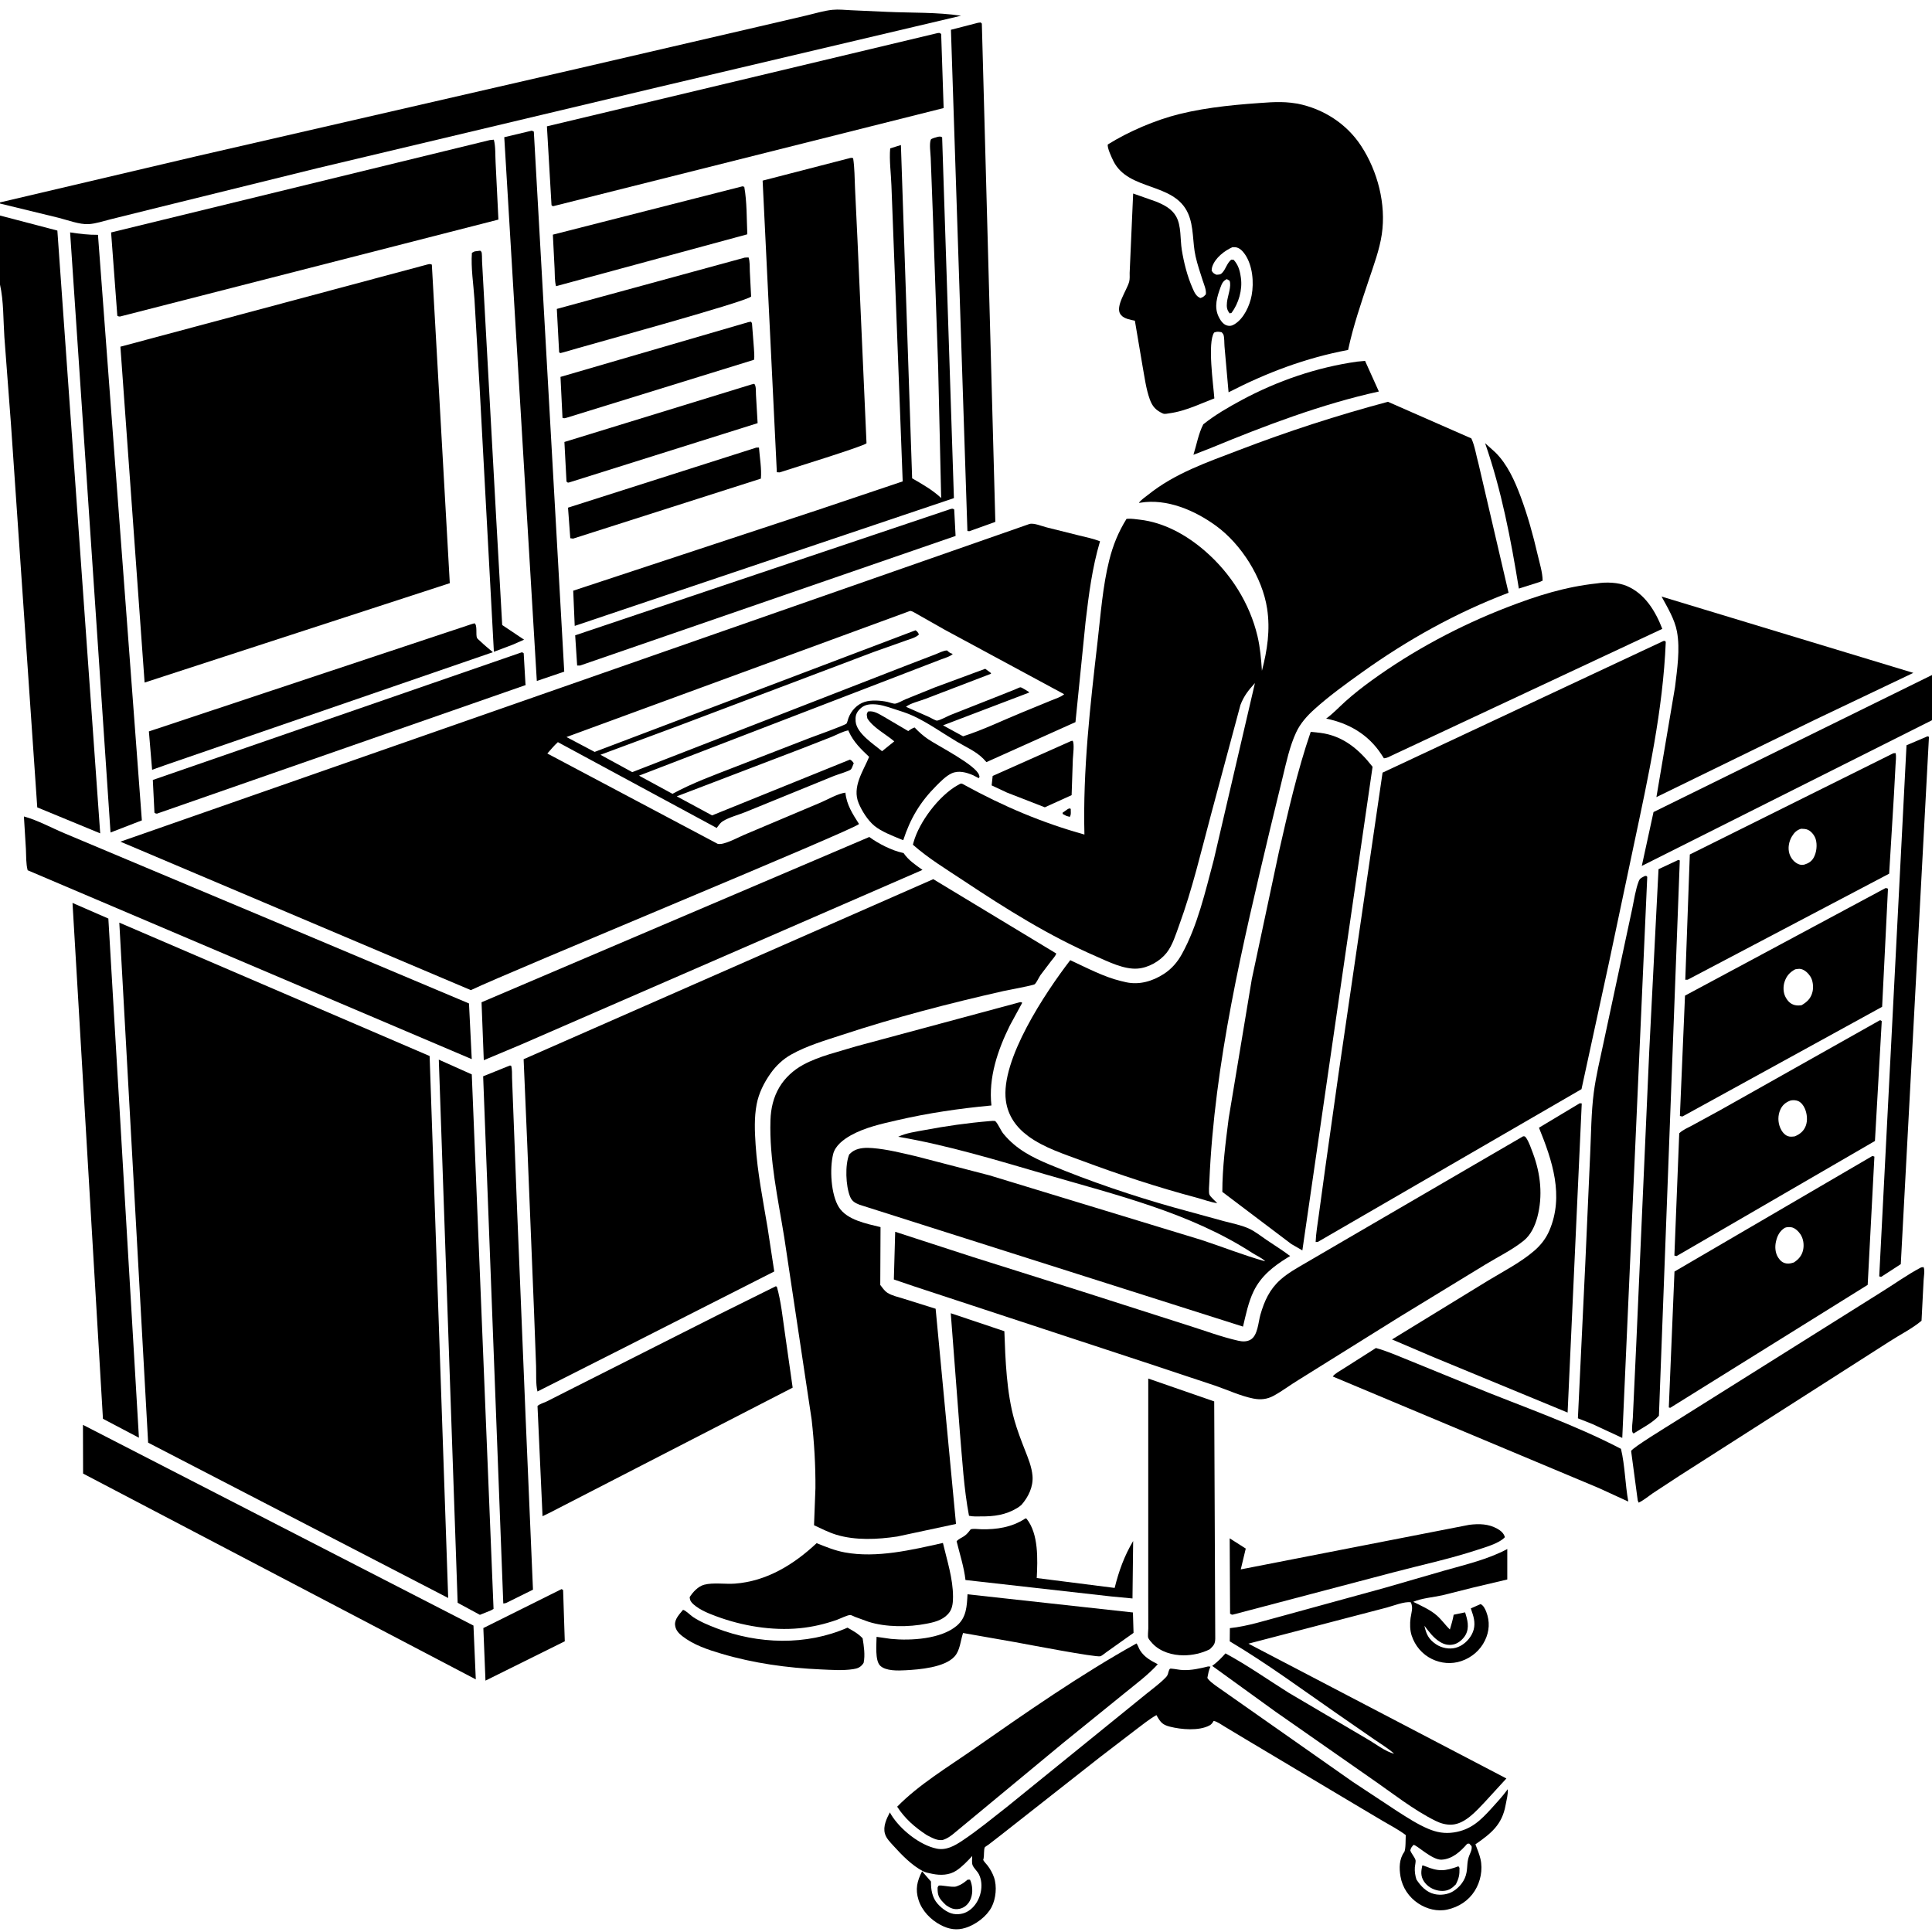 <svg version="1.1" xmlns="http://www.w3.org/2000/svg" style="display: block;" viewBox="0 0 2048 2048" width="1024" height="1024">
<path transform="translate(0,0)" fill="rgb(255,255,255)" d="M 0 0 L 0 2048 L 2048 2048 L 2048 0 L 0 0 z"/>
<path transform="translate(0,0)" fill="rgb(0,0,0)" d="M -0 215.763 L -0 214.566 L 208.202 165.631 L 613.5 72.466 L 803.061 28.486 L 855.117 16.339 C 863.984 14.271 873.418 11.322 882.434 10.411 C 888.869 9.761 895.91 10.57 902.368 10.85 L 940.281 12.567 C 966.06 13.737 993.309 12.817 1018.75 16.671 L 698.84 92.111 L 336.292 178.315 L 162.675 221.171 L 117.546 232.387 C 110.043 234.252 101.667 237.105 94 237.586 C 84.396 238.188 71.33 233.175 61.85 230.813 L -0 215.763 z"/>
<path transform="translate(0,0)" fill="rgb(0,0,0)" d="M 1027.5 563.108 L 1025.5 562.882 L 1008.04 31.553 L 1036.72 24.152 L 1039.5 23.791 L 1040.79 25 L 1055.1 553.21 L 1027.5 563.108 z"/>
<path transform="translate(0,0)" fill="rgb(0,0,0)" d="M 587.5 218.299 L 586.009 218.612 L 584.628 217.5 L 579.76 133.913 L 993.604 35.134 C 995.955 34.867 995.508 34.529 997.676 36 L 1000.29 114.544 L 587.5 218.299 z"/>
<path transform="translate(0,0)" fill="rgb(0,0,0)" d="M 1211.1 387.767 L 1203.02 339.941 C 1198.34 339.034 1191.8 337.879 1188.5 334.133 C 1188.26 333.855 1188.03 333.558 1187.81 333.259 C 1181.76 325.013 1194.7 307.431 1196.98 298.601 C 1197.74 295.665 1197.49 292.304 1197.48 289.289 L 1201.19 205.134 L 1225.45 213.684 C 1233.73 217.026 1242.1 221.28 1246.7 229.356 C 1252.38 239.324 1250.94 253.733 1252.76 264.91 C 1254.98 278.559 1258.55 292.69 1264.11 305.36 C 1266.03 309.742 1267.82 314.139 1272.5 315.946 C 1275.53 314.941 1276.04 314.368 1278.24 312 C 1278.95 307.439 1276.26 301.51 1274.87 297.174 C 1272.17 288.8 1269.34 280.444 1267.38 271.857 C 1263.95 256.781 1265.75 240.442 1259.35 226.126 C 1244.49 192.915 1196.32 202.846 1180.26 170.739 C 1178.59 167.398 1173.31 156.237 1174.37 153.12 C 1196.46 139.333 1224.72 127.239 1250.05 120.944 C 1281.27 113.187 1314.92 110.437 1346.98 108.426 C 1354.33 108.079 1361.2 108.071 1368.5 108.899 L 1375.37 109.868 C 1402.92 115.356 1427.47 131.131 1442.88 154.705 C 1460.42 181.554 1469.47 216.457 1464.77 248.344 C 1462.33 264.855 1456.2 281.091 1450.95 296.877 C 1442.85 321.212 1434.37 345.846 1429.05 370.957 C 1383.89 379.466 1343.11 394.914 1302.33 415.84 L 1298.05 367.5 C 1297.76 364.493 1298 357.022 1296.8 354.5 C 1296.38 353.616 1295.6 352.955 1295 352.183 C 1291.5 351.612 1290.43 351.205 1287.04 352.5 C 1279.79 363.169 1286.23 408.021 1287.26 422.306 L 1266.69 430.533 C 1257.93 433.956 1248.88 436.853 1239.53 438.128 C 1237.44 438.413 1234.66 439.196 1232.75 438.335 C 1225.29 434.963 1221.56 430.925 1218.79 423.229 C 1214.8 412.142 1213.23 399.375 1211.1 387.767 z M 1306.47 262.016 C 1297.97 265.785 1288.28 273.277 1285.11 282.5 C 1284.61 283.956 1284.52 285.482 1284.39 287 C 1286.18 289.658 1286.57 289.894 1289.5 291.231 C 1292.18 290.995 1293.59 291.3 1295.55 289.24 C 1299.56 285.03 1300.37 279.346 1305.11 275.255 L 1307.66 275.344 C 1312.34 280.43 1314.2 286.278 1315.17 293 L 1315.43 294.723 C 1317.14 307.362 1313.06 321.447 1305.5 331.647 L 1303.5 332.221 C 1300.43 328.342 1300.17 325.327 1300.64 320.447 C 1301.24 314.111 1305.75 303.108 1303.35 297.5 L 1300.5 295.877 C 1296.62 297.667 1295.27 300.477 1293.84 304.424 C 1290.14 314.603 1286.84 324.931 1291.62 335.331 C 1293.27 338.922 1296.19 343.508 1300.11 344.838 C 1303.39 345.949 1305.83 345.442 1308.76 343.627 C 1318.62 337.527 1324.75 324.024 1326.79 313.104 C 1329.37 299.351 1327.81 281.42 1319.76 269.684 C 1317.31 266.115 1314.02 262.537 1309.5 262.063 L 1306.47 262.016 z"/>
<path transform="translate(0,0)" fill="rgb(0,0,0)" d="M 569.047 721.845 L 534.54 145.451 L 563.705 138.5 L 565.883 139.5 L 598.12 711.969 L 569.047 721.845 z"/>
<path transform="translate(0,0)" fill="rgb(0,0,0)" d="M 866.385 540.745 L 956.89 510.29 L 948.482 288.893 L 944.943 196.5 C 944.506 183.858 942.517 169.78 943.637 157.272 L 955.003 153.747 L 966.9 507.027 C 977.841 513.325 988.387 519.264 997.683 527.934 L 994.49 389.233 L 988.941 229.5 L 986.605 167.505 C 986.463 162.495 984.905 152.608 986.665 148.073 C 987.193 146.714 992.673 145.494 994.268 144.992 C 996.496 144.736 996.562 144.466 998.703 145.5 L 1011.19 528.021 L 609.226 663.477 L 607.633 626.161 L 866.385 540.745 z"/>
<path transform="translate(0,0)" fill="rgb(0,0,0)" d="M 127.345 335.5 C 125.523 335.501 126.535 335.65 124.368 334.755 L 117.771 246.399 L 519.186 148.5 L 523.5 148.065 C 525.462 155.608 524.902 164.527 525.361 172.363 L 528.347 232.77 L 127.345 335.5 z"/>
<path transform="translate(0,0)" fill="rgb(0,0,0)" d="M 826.5 500.749 L 823.477 500.587 L 808.411 191.474 L 901.186 167.5 C 903.205 167.187 902.141 167.164 904.369 167.72 C 905.978 178.068 905.866 189.032 906.366 199.5 L 909.023 255.5 L 918.542 469.902 C 915.46 473.113 837.654 497.027 826.5 500.749 z"/>
<path transform="translate(0,0)" fill="rgb(0,0,0)" d="M 589.416 303.377 C 587.874 297.818 588.18 290.691 587.898 284.913 L 586.06 248.748 L 787.044 197.5 L 788.962 198.047 C 791.873 214.178 791.441 231.99 792.19 248.368 L 589.416 303.377 z"/>
<path transform="translate(0,0)" fill="rgb(0,0,0)" d="M 0 301.69 L 0 228.484 L 60.802 244.414 L 106.215 883.386 L 39.492 855.858 L 11.632 449.749 L 4.632 357.234 C 3.421 339.34 3.951 319.144 0 301.69 z"/>
<path transform="translate(0,0)" fill="rgb(0,0,0)" d="M 142.753 872.582 L 117.161 882.49 L 74.318 246.341 C 84.293 247.884 93.722 249.027 103.858 248.934 L 150.375 869.639 L 142.753 872.582 z"/>
<path transform="translate(0,0)" fill="rgb(0,0,0)" d="M 543.249 683.481 L 523.537 690.903 L 508.412 410.718 L 502.973 317.5 C 501.924 301.499 499.079 283.971 500.239 268.005 L 503.157 266.5 L 509 265.745 C 509.445 266.164 510.051 266.459 510.336 267 C 511.114 268.478 510.89 275.168 510.999 277 L 513.098 315.203 L 526.017 549.926 L 532.357 662.569 L 555.563 678.087 L 543.249 683.481 z"/>
<path transform="translate(0,0)" fill="rgb(0,0,0)" d="M 597.5 373.399 L 594 374.297 L 592.715 373.5 L 590.263 327.473 L 789.469 273.082 L 793.5 272.902 C 795.053 277.473 794.658 282.953 794.856 287.767 L 796.226 314.356 C 790.615 320.073 619.311 366.786 597.5 373.399 z"/>
<path transform="translate(0,0)" fill="rgb(0,0,0)" d="M 153.288 723.534 L 127.634 367.51 L 452.558 280.5 C 455 279.98 455.375 279.508 457.769 280.5 L 476.801 618.185 L 153.288 723.534 z"/>
<path transform="translate(0,0)" fill="rgb(0,0,0)" d="M 600.5 442.862 C 598.451 443.358 598.369 443.642 596.267 442.919 L 594.153 399.525 L 793.229 341.5 L 796.011 341.009 L 797.12 342.5 L 799.173 369.064 C 799.352 373.011 799.95 377.485 799.308 381.369 L 600.5 442.862 z"/>
<path transform="translate(0,0)" fill="rgb(0,0,0)" d="M 1283.5 474.923 L 1265.09 482.103 C 1268.38 471.655 1270.5 459.463 1275.53 449.796 C 1287.94 439.88 1302.08 431.692 1316.04 424.186 C 1354.18 403.679 1395.67 389.431 1438.62 383.338 L 1447.03 382.562 L 1461.65 415.016 C 1401.17 428.278 1340.62 451.314 1283.5 474.923 z"/>
<path transform="translate(0,0)" fill="rgb(0,0,0)" d="M 603.5 511.361 L 602.004 511.632 L 600.51 510.5 L 598.302 468.506 L 796.707 407.5 L 799.513 406.848 C 801.744 409.01 801.164 415.358 801.362 418.526 L 803.105 448.559 L 603.5 511.361 z"/>
<path transform="translate(0,0)" fill="rgb(0,0,0)" d="M 1314.9 747.333 L 1283.59 863.954 C 1273.1 903.134 1263.91 942.539 1249.97 980.714 C 1246.43 990.385 1242.97 1002.13 1236.53 1010.17 C 1229.38 1019.1 1217.22 1025.92 1205.79 1026.75 C 1191.36 1027.8 1174.9 1019.42 1161.97 1013.8 C 1111.82 991.984 1066.97 963.776 1021.54 933.628 C 1003.36 921.559 984.079 909.915 967.722 895.434 L 968.35 893.046 C 974.335 871.22 995.426 843.44 1015.04 832.409 C 1019.36 829.974 1018.74 830.095 1022.94 832.404 C 1063.35 854.632 1105.06 872.299 1149.54 884.654 C 1147.78 816.421 1155.64 747.969 1163.45 680.258 C 1166.73 651.858 1168.89 621.499 1175.84 593.823 C 1179.82 577.978 1185.5 563.944 1194.14 550.053 L 1195.38 549.935 C 1199.43 549.615 1203.97 550.397 1208 550.849 C 1234.08 553.776 1258.03 567.281 1277.58 584.275 C 1304.6 607.765 1324.74 639.43 1333 674.379 C 1335.85 686.423 1336.87 698.729 1337.69 711.045 C 1343.41 689.067 1346.64 667.777 1343.19 645.1 C 1338.17 612.166 1315.73 576.833 1289.07 557.412 C 1266.66 541.087 1236.95 528.183 1208.71 532.906 L 1207.24 533.161 C 1209.29 529.967 1214.02 526.884 1217 524.5 C 1245.66 501.565 1279.15 490.238 1312.94 477.273 C 1365.07 457.267 1417.32 440.305 1471.26 425.91 L 1559.67 464.716 C 1563.33 472.417 1564.88 483.086 1567.24 491.418 L 1599.13 628.341 C 1543.15 649.66 1492.07 678.169 1443.41 712.976 C 1426.46 725.098 1409.09 737.653 1393.59 751.597 C 1385.64 758.739 1378.4 766.75 1373.89 776.523 C 1367.09 791.232 1363.55 807.983 1359.75 823.681 L 1346.43 878.556 C 1317.24 1001.25 1287.27 1126.38 1281.94 1252.9 C 1281.83 1255.57 1281.04 1264.14 1282.06 1266.34 C 1283.28 1268.99 1288.24 1273.09 1290.38 1275.42 C 1283.14 1274.39 1275.29 1271.39 1268.12 1269.49 C 1227.27 1258.66 1186.72 1245.26 1147.13 1230.51 C 1127.91 1223.35 1106.63 1216.64 1090.03 1204.43 C 1077.24 1195.03 1068.47 1182.8 1066.28 1166.76 C 1060.36 1123.6 1108.36 1051.84 1134.51 1017.82 C 1151.61 1025.71 1170 1035.57 1188.39 1039.97 L 1189.99 1040.34 L 1193.82 1041.24 C 1207.87 1044.28 1221.92 1040.06 1233.74 1032.4 C 1241.97 1027.05 1248.09 1019.98 1252.81 1011.43 C 1269.59 981.043 1277.71 944.885 1286.65 911.494 L 1330.29 724.086 C 1323.38 731.689 1318.6 737.658 1314.9 747.333 z"/>
<path transform="translate(0,0)" fill="rgb(0,0,0)" d="M 1631.72 617.055 L 1610.05 623.904 C 1601.61 571.818 1591.65 519.69 1574.26 469.765 L 1585.01 479.453 C 1597.85 492.054 1605.71 509.724 1611.91 526.327 C 1619.39 546.39 1625.12 567.092 1629.95 587.938 C 1631.98 596.721 1635.15 606.545 1635.26 615.5 L 1631.72 617.055 z"/>
<path transform="translate(0,0)" fill="rgb(0,0,0)" d="M 607.5 570.961 L 604.52 570.537 L 602.123 538.14 L 801.624 474.5 L 804.542 474.395 C 805.288 484.667 807.539 497.324 806.549 507.368 L 607.5 570.961 z"/>
<path transform="translate(0,0)" fill="rgb(0,0,0)" d="M 614.903 705.5 L 611.805 705.5 L 609.713 673.447 L 1007.91 539.5 C 1009.93 539.202 1009.57 538.93 1011.5 540.1 L 1012.96 568.113 L 614.903 705.5 z"/>
<path transform="translate(0,0)" fill="rgb(0,0,0)" d="M 760.658 894.446 C 766.778 896.348 782.167 887.77 788.544 885.084 L 869.984 850.69 C 877.602 847.46 888.141 841.216 896.165 840.237 C 897.406 853.069 903.833 862.864 910.605 873.475 C 907.367 878.714 540.341 1029.83 499.131 1049.58 L 127.667 892.203 L 1091.09 555.5 C 1095.64 553.971 1104.75 557.892 1109.51 559.049 L 1143.92 567.64 C 1151.3 569.488 1159 570.975 1166.06 573.803 C 1157.7 602.108 1154.25 629.7 1150.77 658.933 L 1140.04 765.482 L 1045.67 807.874 L 1042.22 804.158 C 1034.59 796.414 1023.29 791.56 1014 786.008 C 998.867 776.967 984.272 766.491 968.277 758.999 C 961.546 755.845 954.192 753.654 947.13 751.348 C 939.626 748.897 932.554 746.423 924.527 746.551 C 918.625 746.645 914.582 748.139 910.596 752.564 C 907.262 756.265 906.604 759.8 906.995 764.676 C 908.017 777.41 926.024 788.743 935.025 796.315 L 947.975 785.867 C 939.067 778.249 925.682 771.496 919.448 761.557 C 918.892 758.102 918.144 757.235 920.138 754.241 C 926.404 753.055 932.153 757.142 937.43 760.052 L 962.78 774.976 C 965.06 773.242 966.767 772.149 969.5 771.146 C 973.988 775.855 978.436 779.887 983.84 783.571 C 994.062 790.538 1034.99 811.19 1037.92 821.771 C 1038.51 823.915 1038.57 823.09 1037.5 824.889 L 1031.54 821.78 C 1024.39 818.754 1016.2 816.368 1008.71 819.816 C 1002.77 822.547 996.978 828.506 992.437 833.061 C 975.278 850.268 964.95 867.728 957.477 890.634 L 954.631 889.525 C 945.826 885.884 934.334 881.483 926.974 875.463 C 919.996 869.756 913.612 859.659 910.202 851.413 C 903.066 834.161 914.856 817.82 921.324 802.306 C 912.661 794.123 904.801 786.561 899.797 775.534 L 899.207 774.206 C 893.174 775.411 887.087 778.872 881.378 781.19 L 851.39 792.944 L 717.425 844.15 L 754.847 864.355 L 901 805.199 C 902.966 806.076 903.749 807.307 905.011 809 C 904.266 810.652 903.167 814.359 902.043 815.58 C 900.42 817.342 887.272 821.22 884.24 822.447 L 790.239 860.8 C 782.738 863.841 772.906 866.332 766.124 870.564 C 763.929 871.933 762.155 874.371 760.642 876.438 L 759.749 877.678 L 591.38 786.712 C 587.32 790.326 583.822 794.691 580.21 798.749 L 760.658 894.446 z M 962.302 648.5 L 600.498 781.282 L 630.344 797.053 L 970.5 668.125 C 972.459 669.313 973.062 670.516 974.137 672.5 C 971.396 675.767 964.129 677.636 960.134 679.057 L 926.464 691.018 L 718.881 769.505 L 636.507 800.086 L 670.226 818.492 L 961.869 705.033 L 991.547 693.648 C 995.167 692.252 1000.05 689.588 1003.93 689.5 L 1005.28 690.734 C 1006.77 692.054 1007.96 692.578 1009.89 693.11 C 1008.85 695.34 1000.03 698.11 997.467 699.044 L 677.412 822.219 L 712.869 841.484 C 733.877 830.047 756.018 822.018 778.24 813.356 L 858.337 782.303 C 863.39 780.353 895.738 768.872 897.37 766.969 C 898.055 766.171 898.941 762.321 899.394 761.121 C 902.34 753.317 908.433 746.702 916.474 744.069 C 923.554 741.75 933.484 742.512 940.649 744.03 C 942.596 744.443 947.03 746.112 948.825 745.906 C 951.794 745.566 956.823 742.546 959.874 741.276 L 990.957 728.687 L 1044.39 708.934 L 1050.46 713.442 L 1050.42 714.228 L 981.023 740.823 C 975.141 743.101 964.876 745.475 960.369 749.229 L 984.801 760.037 C 986.214 760.717 991.841 763.915 993.097 763.881 C 996.103 763.8 1004.2 759.281 1007.4 757.982 L 1063.29 735.907 L 1077.04 730.371 C 1078.18 729.928 1080.71 728.557 1081.72 728.577 C 1083.21 728.606 1089.02 732.583 1090.69 733.503 L 1090.91 734.154 L 999.658 768.894 L 1020.91 780.506 C 1042.23 773.721 1062.55 763.725 1083.27 755.277 L 1114.39 742.491 C 1118.79 740.645 1124.48 739.007 1128.07 735.913 L 1001.49 667.576 L 972.756 651.284 C 971.124 650.437 967.172 647.864 965.5 647.643 C 964.406 647.499 963.368 648.214 962.302 648.5 z"/>
<path transform="translate(0,0)" fill="rgb(0,0,0)" d="M 1475.16 800.944 C 1472.4 802.256 1470.11 803.675 1467.01 803.837 L 1464.19 799.487 C 1450.38 778.493 1429.87 766.673 1405.78 761.738 C 1413.11 756.455 1419.49 749.547 1426.2 743.5 C 1434.96 735.62 1444.36 728.306 1453.89 721.395 C 1497.84 689.534 1547.22 663.197 1597.83 643.667 C 1629.47 631.458 1659.05 622.042 1692.96 618.407 C 1702.58 616.833 1715.33 617.309 1724.36 621.116 C 1743.68 629.259 1754.84 647.823 1762.11 666.606 L 1475.16 800.944 z"/>
<path transform="translate(0,0)" fill="rgb(0,0,0)" d="M 1923.9 762.964 L 1755.87 844.96 L 1775.6 728.291 C 1777.85 709.412 1781.11 688.43 1777.68 669.594 C 1775.31 656.564 1767.58 643.922 1761.34 632.382 L 2028.21 713.276 L 1923.9 762.964 z"/>
<path transform="translate(0,0)" fill="rgb(0,0,0)" d="M 175.216 811.022 L 161.235 816.018 L 157.832 775.32 L 500.192 661.5 L 503.011 660.724 C 506.292 662.713 504.118 672.632 505.619 676.217 C 505.949 677.007 508.458 679.079 509.069 679.669 C 513.305 683.766 517.983 687.535 522.471 691.358 L 175.216 811.022 z"/>
<path transform="translate(0,0)" fill="rgb(0,0,0)" d="M 1396.91 1316.5 L 1394.64 1316.56 C 1394.98 1307.16 1396.73 1297.62 1397.95 1288.28 L 1404.88 1237.67 L 1418.8 1139 L 1465.57 819.034 L 1763.26 679.5 L 1764.88 679.334 L 1765.79 680.5 C 1762.77 753.125 1747.35 822.891 1732.35 893.713 L 1705.45 1021.01 L 1676.45 1154.54 L 1396.91 1316.5 z"/>
<path transform="translate(0,0)" fill="rgb(0,0,0)" d="M 166.406 862.5 C 164.665 862.33 165.585 862.582 163.725 861.5 L 161.999 826.785 L 553.025 691.5 C 554.386 691.726 553.646 691.479 555.141 692.5 L 556.982 724.533 L 557.22 726.19 L 166.406 862.5 z"/>
<path transform="translate(0,0)" fill="rgb(0,0,0)" d="M 2048 715.553 L 2048 763.466 L 1740.37 917.904 L 1752.8 860.809 L 2048 715.553 z"/>
<path transform="translate(0,0)" fill="rgb(0,0,0)" d="M 1368.91 1318.76 L 1295.72 1263.45 C 1295.72 1237.61 1299.19 1210.96 1302.47 1185.33 L 1326.95 1038 L 1355.65 903.238 C 1365.36 860.583 1375.22 817.184 1389.42 775.783 L 1399.52 776.847 C 1423.63 779.933 1440.56 794.309 1454.98 812.813 L 1380.56 1325.47 L 1368.91 1318.76 z"/>
<path transform="translate(0,0)" fill="rgb(0,0,0)" d="M 1994.17 1353.5 C 1993.06 1353.41 1993.78 1353.51 1992.06 1352.95 L 2020.98 790.005 L 2043.29 780.5 L 2044.78 781.047 L 2014.91 1340.04 L 1994.17 1353.5 z"/>
<path transform="translate(0,0)" fill="rgb(0,0,0)" d="M 1067.39 840.143 L 1051.19 832.539 L 1052.27 822.525 L 1135.44 785.5 L 1136.98 785.237 C 1139.19 787.775 1137.42 800.895 1137.25 804.775 L 1135.96 842.887 L 1107.55 855.776 L 1067.39 840.143 z"/>
<path transform="translate(0,0)" fill="rgb(0,0,0)" d="M 1789.06 1038.5 L 1786.47 1038.59 L 1791.27 905.79 L 2006.99 798.5 L 2009.37 798.297 C 2010.36 801.874 2009.49 807.047 2009.36 810.786 L 2007.67 842.344 L 2002.59 926.13 L 1789.06 1038.5 z M 1909.33 878.5 C 1904.71 879.803 1901.91 882.613 1899.46 886.71 C 1896.31 891.981 1894.99 898.963 1896.84 904.903 C 1898.29 909.536 1901.59 913.831 1906.1 915.851 C 1908.46 916.908 1910.18 917.044 1912.73 916.5 C 1917.01 915.116 1920.26 913.274 1922.53 909.222 C 1925.65 903.662 1926.54 895.672 1924.72 889.549 C 1923.56 885.665 1920.21 881.336 1916.48 879.643 C 1914.27 878.639 1911.71 878.59 1909.33 878.5 z"/>
<path transform="translate(0,0)" fill="rgb(0,0,0)" d="M 1130.5 864.943 L 1126.5 862.837 L 1126.42 861.5 L 1132.11 857.5 L 1133.98 856.916 L 1135.04 857.5 C 1135.01 860.342 1135.62 863.536 1134 865.897 L 1130.5 864.943 z"/>
<path transform="translate(0,0)" fill="rgb(0,0,0)" d="M 500.075 1122.73 L 29.323 922.511 C 27.467 915.8 27.811 907.08 27.462 900.048 L 25.353 865.483 C 40.16 869.521 54.986 877.8 69.3 883.725 L 177 928.983 L 296 978.946 L 497.151 1063.71 L 500.075 1122.73 z"/>
<path transform="translate(0,0)" fill="rgb(0,0,0)" d="M 551.754 1107.53 L 512.829 1123.85 L 510.45 1062.45 L 921.492 887.241 C 931.15 894.34 945.218 901.532 956.872 904.051 L 957.803 904.245 C 963.074 912.018 970.386 916.751 977.877 922.13 L 551.754 1107.53 z"/>
<path transform="translate(0,0)" fill="rgb(0,0,0)" d="M 1731.77 1519.5 L 1731.43 1519.37 C 1731.09 1518.94 1730.59 1518.59 1730.4 1518.06 C 1729.39 1515.18 1730.76 1506.28 1730.87 1502.9 L 1734.54 1423.96 L 1748.26 1114.39 L 1758.1 921.381 L 1779.22 911.5 L 1780.65 912.131 L 1758.52 1500.77 C 1751.88 1508.24 1740.26 1514.05 1731.77 1519.5 z"/>
<path transform="translate(0,0)" fill="rgb(0,0,0)" d="M 1688.25 1509.65 L 1672.64 1503.46 L 1680.47 1339.5 L 1685.65 1223.34 C 1686.67 1201.86 1686.71 1179.35 1689.49 1158.04 C 1691.78 1140.51 1696.12 1122.86 1699.77 1105.56 L 1719.14 1015.04 L 1730.21 963.367 C 1732.19 953.969 1733.73 942.921 1737.17 934 C 1738.4 930.804 1741.06 929.883 1743.96 928.5 C 1745.7 928.611 1744.97 928.265 1746.15 929.5 L 1719.67 1524.26 L 1688.25 1509.65 z"/>
<path transform="translate(0,0)" fill="rgb(0,0,0)" d="M 660.445 1429.17 L 569.744 1475.04 C 567.773 1467.02 568.571 1456.43 568.266 1448.09 L 566.034 1388.58 L 558.789 1210.02 L 555.059 1122.82 L 989.31 931.955 L 1119.68 1010.75 C 1118.78 1013.64 1116.12 1016.29 1114.28 1018.7 L 1103.05 1033.5 C 1101.19 1036.17 1099.09 1041.15 1096.89 1043.28 C 1095.55 1044.58 1068.02 1049.58 1063.59 1050.58 C 1006.1 1063.61 948.726 1078.51 892.721 1096.99 C 874.461 1103.02 855.5 1108.41 838.66 1117.88 C 830.003 1122.75 822.639 1129.65 816.906 1137.76 C 809.933 1147.62 804.327 1158.72 802.07 1170.66 C 799.399 1184.79 800.038 1199.25 800.981 1213.5 C 802.929 1242.95 808.738 1271.96 813.608 1301.02 L 820.741 1347.81 L 660.445 1429.17 z"/>
<path transform="translate(0,0)" fill="rgb(0,0,0)" d="M 1783.49 1183.5 C 1782.05 1183.37 1782.97 1183.49 1780.76 1182.95 L 1786.17 1055.43 L 1998.55 941.5 C 2000.31 941.472 1999.38 941.345 2001.33 942.047 L 1995.13 1067.26 L 1783.49 1183.5 z M 1903.06 1027.5 C 1897.22 1030.58 1893.7 1034.57 1891.66 1040.91 C 1890.09 1045.8 1890.24 1052.08 1892.6 1056.66 C 1894.75 1060.84 1897.67 1064.14 1902.33 1065.37 C 1904.87 1066.04 1907.16 1065.91 1909.73 1065.57 C 1915.76 1062.03 1919.75 1058.19 1921.37 1051.21 C 1922.48 1046.44 1921.86 1039.46 1919.15 1035.26 C 1916.9 1031.76 1913.33 1028.19 1909.14 1027.21 C 1907.17 1026.76 1905.02 1027.17 1903.06 1027.5 z"/>
<path transform="translate(0,0)" fill="rgb(0,0,0)" d="M 147.267 1524.05 L 109.126 1503.97 L 76.86 957.138 L 114.858 973.7 L 147.267 1524.05 z"/>
<path transform="translate(0,0)" fill="rgb(0,0,0)" d="M 475.099 1693.93 L 157.025 1529.28 L 126.469 978.028 L 455.412 1119.42 L 475.099 1693.93 z"/>
<path transform="translate(0,0)" fill="rgb(0,0,0)" d="M 951.094 1628.78 C 930.206 1631.9 906.94 1633.08 886.5 1626.88 C 878.419 1624.42 870.562 1620.37 862.902 1616.83 L 864.391 1577.66 C 864.581 1553.32 863.083 1528.89 860.361 1504.71 L 831.377 1311.94 C 824.805 1270.99 815.372 1229.05 816.724 1187.41 C 817.125 1175.04 819.816 1163.22 826.173 1152.5 C 832.128 1142.46 841.219 1134.24 851.425 1128.69 C 868.404 1119.45 889.25 1114.83 907.72 1109.09 L 1080.68 1062.5 C 1082.8 1062.24 1081.84 1062.03 1083.59 1063 L 1070.48 1087.08 C 1057.53 1113.3 1047.68 1142.36 1050.95 1171.85 C 1017 1175.03 984.085 1179.85 950.816 1187.53 C 934.363 1191.32 916.769 1195.2 901.928 1203.49 C 894.178 1207.82 885.404 1214.38 883.162 1223.42 C 879.328 1238.88 880.826 1266.33 889.243 1279.68 C 897.83 1293.3 918.782 1297.19 933.401 1300.79 L 933.116 1362.12 C 935.272 1364.95 937.591 1368.36 940.589 1370.33 C 945.348 1373.46 952.169 1374.87 957.628 1376.61 L 991.809 1387.32 L 1013.4 1615.45 L 951.094 1628.78 z"/>
<path transform="translate(0,0)" fill="rgb(0,0,0)" d="M 1777.22 1331.5 L 1774.92 1330.95 L 1780.06 1201.35 C 1783.62 1197.75 1789.49 1195.35 1794 1192.9 L 1823.16 1176.99 L 1992.76 1081.5 C 1994.13 1081.71 1993.45 1081.45 1994.73 1082.5 L 1987.52 1209.48 L 1777.22 1331.5 z M 1898.32 1166.5 C 1893.07 1168.36 1889.4 1171.29 1887.13 1176.5 C 1884.52 1182.48 1884.56 1189.48 1887.1 1195.5 C 1888.58 1199.03 1891.28 1202.83 1894.97 1204.28 C 1897.47 1205.26 1899.9 1204.91 1902.5 1204.6 C 1907.95 1202.31 1911.98 1199.16 1914.16 1193.5 C 1916.34 1187.84 1915.6 1180.57 1913.19 1175.08 C 1911.82 1171.93 1909.47 1168.69 1906.24 1167.22 C 1903.84 1166.13 1900.85 1166.07 1898.32 1166.5 z"/>
<path transform="translate(0,0)" fill="rgb(0,0,0)" d="M 520.576 1707 L 508.707 1711.79 L 485.128 1699.03 L 465.149 1123.27 L 500.102 1138.9 L 523.18 1705.5 L 520.576 1707 z"/>
<path transform="translate(0,0)" fill="rgb(0,0,0)" d="M 536.5 1699.21 C 535.456 1699.55 534.586 1699.65 533.5 1699.76 L 512.16 1140.91 L 540.49 1129.5 L 541.839 1129.69 C 543.03 1133.69 542.68 1138.44 542.794 1142.62 L 543.607 1164.15 L 548.212 1284.2 L 557.248 1504.31 L 564.978 1685.13 L 536.5 1699.21 z"/>
<path transform="translate(0,0)" fill="rgb(0,0,0)" d="M 1519.25 1438.51 L 1475.6 1419.87 L 1577.8 1357.25 C 1593.99 1347.47 1612.3 1338.07 1626.61 1325.65 C 1633.45 1319.71 1638.83 1312.75 1642.4 1304.4 C 1658.14 1267.65 1645.48 1230.08 1631.37 1195.42 L 1674.59 1169.5 L 1676.72 1169.69 L 1661.73 1497.37 L 1519.25 1438.51 z"/>
<path transform="translate(0,0)" fill="rgb(0,0,0)" d="M 900.219 1223.73 C 901.734 1222.28 903.382 1220.8 905.234 1219.78 C 911.081 1216.57 918.515 1216.49 925 1217.02 C 940.513 1218.28 956.273 1222.29 971.416 1225.81 L 1049 1245.95 L 1273.32 1314.32 C 1295.83 1321.68 1318.23 1330.66 1340.99 1337.01 L 1340.58 1336.42 C 1337.15 1333.26 1331.35 1330.67 1327.35 1328.08 C 1261.35 1285.37 1182.78 1266.6 1108.1 1244.83 C 1056.83 1229.88 1004.81 1214 952.135 1205.02 C 960.395 1200.99 971.13 1199.61 980.103 1197.92 C 1002.98 1193.6 1025.83 1190.36 1049.03 1188.42 C 1050.11 1188.33 1054.44 1187.78 1055.28 1188.67 C 1058.49 1192.11 1060.58 1198.11 1063.84 1202.05 C 1077.28 1218.3 1094.04 1226.78 1113.1 1234.71 C 1155.75 1252.45 1200.09 1267.44 1244.55 1279.98 L 1297 1294.37 C 1305.86 1296.78 1315.39 1298.48 1323.79 1302.29 C 1330.4 1305.29 1336.71 1310.38 1342.72 1314.46 C 1351.03 1320.1 1359.57 1325.35 1367.59 1331.44 L 1364.81 1333.13 C 1349.84 1342.37 1336.74 1352.6 1328.9 1368.78 C 1323.29 1380.39 1320.61 1393.79 1317.64 1406.26 L 911.092 1277.06 C 906.22 1275.14 903.049 1273.29 901.039 1268.29 C 896.51 1257.03 895.611 1234.87 900.219 1223.73 z"/>
<path transform="translate(0,0)" fill="rgb(0,0,0)" d="M 968.427 1363.41 L 947.512 1356.28 L 948.943 1305.74 L 1030.82 1332.35 L 1143.85 1368 L 1259.12 1404.89 C 1276.61 1410.36 1294.77 1417.23 1312.6 1421.22 C 1316.92 1422.19 1321.36 1422.42 1325.39 1420.25 C 1333.39 1415.94 1333.79 1401.5 1336.12 1393.51 C 1340.3 1379.14 1345.71 1366.98 1357.05 1356.77 C 1365.24 1349.4 1375.11 1344.03 1384.58 1338.49 L 1424.68 1315.09 L 1563.36 1234.32 L 1614.64 1204.5 L 1616.28 1204.61 C 1617.03 1205.29 1617.41 1205.55 1618.01 1206.5 C 1620.99 1211.18 1623.1 1217.42 1625.03 1222.62 C 1633.12 1244.42 1635.65 1267.71 1629.59 1290.4 C 1627.18 1299.45 1622.71 1309.03 1615.35 1315.04 C 1603.43 1324.76 1587.83 1332.34 1574.65 1340.4 L 1484.17 1395.61 L 1376.35 1462.86 C 1367.58 1468.18 1359.2 1474.62 1350.24 1479.5 C 1343.22 1483.33 1336.37 1484.06 1328.57 1482.52 C 1315.15 1479.86 1300.99 1473.26 1287.92 1468.79 L 1212.1 1443.6 L 968.427 1363.41 z"/>
<path transform="translate(0,0)" fill="rgb(0,0,0)" d="M 1770.5 1492.36 L 1769.01 1491.95 L 1775.02 1347.89 L 1984.6 1225.5 C 1985.85 1225.57 1985.06 1225.47 1986.94 1226.05 L 1979.82 1362.01 L 1770.5 1492.36 z M 1892.03 1301.5 C 1886.41 1305.05 1883.97 1309.99 1882.55 1316.33 C 1881.31 1321.87 1881.81 1328.28 1884.98 1333.12 C 1887.15 1336.44 1889.69 1338.73 1893.71 1339.32 C 1896.51 1339.73 1898.86 1339.12 1901.5 1338.28 C 1906.57 1335.1 1910.06 1330.99 1911.37 1325.02 C 1912.56 1319.54 1911.68 1313.09 1908.54 1308.37 C 1906.5 1305.33 1902.78 1301.61 1899 1300.98 C 1896.74 1300.61 1894.17 1300.66 1892.03 1301.5 z"/>
<path transform="translate(0,0)" fill="rgb(0,0,0)" d="M 1736.06 1590.5 L 1729.06 1538.11 C 1730.49 1534.57 1768.27 1511.6 1774 1507.93 L 1993.6 1370.11 C 2007.86 1361.32 2021.62 1351.26 2036.45 1343.5 L 2039.01 1343.15 C 2040.66 1346.27 2039.32 1353.03 2039.13 1356.8 L 2036.9 1400.06 C 2026.95 1408.44 2013.98 1414.85 2003 1421.98 L 1915.82 1477.74 L 1780.08 1564.5 L 1752 1582.92 C 1747.12 1586.26 1742.39 1590.36 1737.04 1592.88 L 1736.06 1590.5 z"/>
<path transform="translate(0,0)" fill="rgb(0,0,0)" d="M 583.442 1603.19 L 575.109 1607.25 L 569.781 1490.44 C 571.749 1488.37 576.695 1486.92 579.381 1485.67 L 599.944 1475.25 L 762.254 1393.3 L 822.335 1363.5 L 823.499 1363.96 C 827.928 1379.41 829.629 1396.86 831.983 1412.84 L 840.255 1470.97 L 583.442 1603.19 z"/>
<path transform="translate(0,0)" fill="rgb(0,0,0)" d="M 1082.84 1595.18 C 1081.38 1596.45 1079.97 1597.54 1078.31 1598.54 C 1066.05 1605.98 1053.75 1607.56 1039.68 1607.46 C 1035.59 1607.43 1031.11 1607.77 1027.17 1606.77 C 1021.72 1577.98 1020.05 1547.49 1017.52 1518.29 L 1007.85 1392.08 L 1064.67 1411.14 C 1065.73 1441.53 1067 1476.22 1075.35 1505.59 C 1078.38 1516.22 1082.3 1526.5 1086.34 1536.77 C 1089.8 1545.54 1093.7 1554.96 1094.5 1564.45 C 1095.46 1575.92 1090.15 1586.8 1082.84 1595.18 z"/>
<path transform="translate(0,0)" fill="rgb(0,0,0)" d="M 1695.06 1577.5 L 1412.77 1459.14 C 1415.25 1455.8 1420.43 1453.26 1423.99 1450.91 L 1458.52 1428.95 C 1470.45 1432.18 1482.19 1437.5 1493.67 1442.06 L 1562.18 1470.01 C 1614.2 1491.2 1668.46 1509.86 1718.29 1535.82 C 1722.61 1553.72 1722.69 1573.5 1726.07 1591.75 L 1695.06 1577.5 z"/>
<path transform="translate(0,0)" fill="rgb(0,0,0)" d="M 1282.54 1748.23 C 1274.13 1752.51 1264.13 1754.71 1254.67 1754.71 C 1242.87 1754.72 1230.02 1751.03 1221.75 1742.25 C 1220.42 1740.83 1217.89 1737.99 1217.21 1736.33 C 1216.47 1734.52 1217.24 1728.37 1217.24 1726.22 L 1217.18 1691.31 L 1217.2 1461.32 L 1287.11 1485.56 L 1288.22 1736.92 C 1288.14 1742.71 1286.48 1744.3 1282.54 1748.23 z"/>
<path transform="translate(0,0)" fill="rgb(0,0,0)" d="M 504.358 1780.21 L 88.081 1562.06 L 87.94 1510.41 L 501.895 1723.16 L 504.358 1780.21 z"/>
<path transform="translate(0,0)" fill="rgb(0,0,0)" d="M 1177.94 1692.29 L 1023.44 1674.88 C 1021.95 1661.31 1017.3 1647.09 1014.05 1633.79 C 1016.17 1631.35 1019.81 1629.91 1022.5 1628.03 C 1025.06 1626.24 1026.83 1623.94 1028.69 1621.46 C 1029.76 1620.04 1038.3 1621.05 1040.54 1621.09 C 1056.52 1621.39 1072.23 1619.02 1085.94 1610.26 L 1087.12 1609.5 L 1088.17 1609.88 C 1101.13 1625.96 1099.95 1653.42 1098.99 1672.78 L 1181.58 1683.27 C 1185.96 1665.55 1191.8 1649.27 1201.19 1633.55 L 1200.48 1694.43 L 1177.94 1692.29 z"/>
<path transform="translate(0,0)" fill="rgb(0,0,0)" d="M 1306.5 1711.66 C 1304.78 1711.32 1305.66 1711.65 1303.92 1710.5 L 1303.52 1630.69 L 1320.55 1641.54 L 1315.26 1663.62 L 1557.6 1616.34 C 1568.01 1615.12 1577.86 1615.26 1587.27 1620.56 C 1591.02 1622.68 1594.12 1625.32 1595.24 1629.5 C 1589.07 1636.13 1574.27 1640.21 1565.71 1643.02 C 1536.51 1652.6 1506.23 1659.02 1476.54 1666.88 L 1306.5 1711.66 z"/>
<path transform="translate(0,0)" fill="rgb(0,0,0)" d="M 887.213 1717.07 C 874.234 1721.63 861.334 1724.66 847.614 1726 C 818.395 1728.83 786.86 1723.59 759.375 1713.37 C 751.123 1710.3 742.078 1706.74 735.362 1700.87 C 732.595 1698.45 731.312 1696.67 731.101 1693 C 734.471 1687.63 740.066 1681.6 746.419 1679.89 C 755.835 1677.35 768.959 1679.45 779 1678.71 C 812.806 1676.21 841.602 1658.38 865.673 1635.8 C 875.529 1639.78 884.905 1643.65 895.434 1645.61 C 929.297 1651.88 966.591 1642.98 999.544 1635.58 C 1003.92 1654.24 1010.23 1673.29 1010.24 1692.59 C 1010.25 1697.84 1009.85 1704.02 1006.84 1708.5 C 1001.63 1716.26 992.681 1719.11 983.957 1720.84 L 982 1721.22 C 963.144 1724.95 939.107 1725.02 920.625 1719.15 L 906.529 1714.02 C 905.558 1713.64 902.23 1711.92 901.311 1711.97 C 897.936 1712.13 890.648 1715.83 887.213 1717.07 z"/>
<path transform="translate(0,0)" fill="rgb(0,0,0)" d="M 1477.78 1858.96 L 1478.99 1859.99 L 1477.78 1858.96 L 1477.17 1858.41 C 1470.89 1852.88 1463.32 1848.41 1456.44 1843.64 L 1418.21 1817.17 C 1380.65 1791.15 1342.88 1763.24 1303.59 1739.88 L 1303.72 1725.89 C 1322.81 1723.91 1341.66 1717.6 1360.22 1712.75 L 1467.27 1683.35 L 1531.05 1664.9 C 1553.29 1658.57 1577.37 1653.01 1597.79 1642.03 L 1597.79 1674.32 L 1562.5 1682.65 L 1529 1691.06 C 1519.55 1693.15 1506.72 1694.19 1498.1 1698.01 C 1506.5 1702.18 1516.39 1706.46 1523.43 1712.78 C 1528.36 1717.19 1532.19 1722.75 1536.93 1727.36 C 1538.47 1722.16 1540.06 1717.04 1540.95 1711.68 L 1553.05 1709.16 C 1555.57 1716.9 1557.8 1725.13 1553.7 1732.82 C 1551.37 1737.19 1546.36 1741.72 1541.5 1743 C 1535.9 1744.47 1531.17 1743.39 1526.32 1740.4 C 1519.44 1736.17 1514.77 1729.68 1509.94 1723.38 C 1511.84 1732.23 1514.37 1737.68 1522.27 1743.01 C 1528.07 1746.92 1536.19 1748.53 1542.99 1746.75 C 1550.27 1744.84 1556.49 1739.24 1560.06 1732.71 C 1563.91 1725.66 1563.52 1718.33 1561.08 1710.9 L 1560.57 1709.39 L 1559.14 1704.98 L 1569.5 1700.4 C 1572.5 1701.76 1574.37 1705.66 1575.5 1708.6 C 1579.47 1718.86 1578.86 1729.12 1574.11 1738.98 C 1569.09 1749.38 1559.91 1757.19 1549 1760.83 C 1538.71 1764.28 1527.59 1763.36 1517.86 1758.61 C 1507.5 1753.56 1500.05 1744.68 1496.43 1733.79 C 1494.56 1728.15 1494.44 1721.05 1495.25 1715.19 C 1496.07 1709.27 1498.3 1704.24 1495.49 1698.5 C 1488.9 1697.42 1476.78 1702.28 1469.97 1704.1 L 1323.4 1742.35 L 1596.84 1885.25 L 1574.04 1910.13 C 1564.98 1919.68 1552.97 1933.5 1538.95 1934.2 C 1532.86 1934.5 1527.16 1932.86 1521.74 1930.18 C 1498.11 1918.5 1475.41 1900.35 1453.63 1885.36 L 1351.65 1814.13 L 1284.97 1765.9 L 1286.3 1764.9 C 1291.15 1761.21 1295.05 1757.21 1299.06 1752.65 C 1322.11 1765.08 1343.99 1780.56 1366.2 1794.49 L 1449.47 1843.52 C 1457.43 1848.05 1468.98 1857.07 1477.78 1858.96 z"/>
<path transform="translate(0,0)" fill="rgb(0,0,0)" d="M 514.624 1781.54 L 512.372 1725.81 L 595.312 1684.5 L 596.918 1685.5 L 598.694 1739.83 L 514.624 1781.54 z"/>
<path transform="translate(0,0)" fill="rgb(0,0,0)" d="M 1076.05 1740.74 L 1020.88 1731.05 C 1018.1 1739.24 1017.83 1749.42 1011.79 1756.03 C 1001.21 1767.61 974.619 1769.78 959.785 1770.55 C 952.022 1770.95 938.893 1771.49 932.976 1765.65 C 927.351 1760.1 929.173 1742.75 929.198 1735.11 L 944.494 1737.3 C 965.252 1739.36 997.625 1737.56 1014.32 1723.26 C 1024.58 1714.48 1024.9 1702.52 1025.62 1690.02 L 1200.95 1709.29 L 1201.6 1730.93 L 1172.66 1751.49 C 1171.11 1752.56 1168.16 1755.15 1166.46 1755.7 C 1161.97 1757.15 1087.99 1742.91 1076.05 1740.74 z"/>
<path transform="translate(0,0)" fill="rgb(0,0,0)" d="M 915.5 1762.61 L 914.763 1763.78 C 911.987 1767.53 909.005 1768.64 904.529 1769.35 C 893.602 1771.08 881.088 1770.13 870.063 1769.65 C 834.677 1768.09 799.004 1763.14 765 1753.07 C 750.297 1748.72 735.481 1743.84 723.203 1734.34 C 719.246 1731.28 716.086 1727.68 715.591 1722.5 C 715.005 1716.36 720.4 1710.92 724.026 1706.5 C 726.8 1706.98 731.793 1712.19 734.5 1714 C 742.198 1719.14 750.904 1722.7 759.505 1726.01 C 803.595 1743.01 854.745 1744.62 898.381 1725.39 C 904.268 1728.72 909.748 1731.68 914.425 1736.67 C 915.752 1744.85 917.205 1754.45 915.5 1762.61 z"/>
<path transform="translate(0,0)" fill="rgb(0,0,0)" d="M 982.471 1945.31 C 969.833 1937.09 959.313 1927.92 951.033 1915.18 C 974.03 1891.7 1004.6 1873.33 1031.43 1854.62 C 1087.82 1815.29 1144.67 1775.56 1204.77 1742.09 C 1206.35 1744.2 1207.06 1747.2 1208.55 1749.5 C 1213.34 1756.91 1219.71 1760.18 1227.27 1764.17 C 1216.81 1775.74 1204.02 1785.07 1191.99 1794.93 L 1127.28 1847.33 L 1009.84 1944.58 C 1006.91 1946.85 1003.83 1948.9 1000.31 1950.13 C 994.575 1952.12 987.537 1947.88 982.471 1945.31 z"/>
<path transform="translate(0,0)" fill="rgb(0,0,0)" d="M 1165.88 1862.78 L 1061.79 1944.63 L 1048.02 1955.29 C 1047.4 1955.74 1044.15 1957.78 1043.91 1958.26 C 1042.78 1960.51 1043.29 1967.16 1042.66 1970.09 C 1042.55 1970.61 1042.18 1971.12 1042.3 1971.63 C 1042.61 1972.87 1046.04 1976.45 1046.93 1977.63 C 1049.75 1981.35 1052.13 1985.65 1053.67 1990.06 C 1056.98 1999.52 1055.73 2012.7 1051.15 2021.54 C 1045.91 2031.61 1034.29 2040.15 1023.67 2043.54 C 1014.27 2046.55 1005.95 2045.17 997.261 2040.65 C 986.641 2035.12 977.363 2025.56 973.693 2014.05 C 970.061 2002.65 972.158 1994.02 977.454 1983.66 L 986.883 1994.49 C 986.721 2002.85 988.141 2011.6 993.877 2018.04 C 998.758 2023.52 1005.9 2028.89 1013.48 2029.13 C 1020.24 2029.35 1025.74 2027.18 1030.63 2022.5 C 1039.55 2013.97 1043.37 1998.28 1037.7 1986.87 C 1035.98 1983.42 1032.34 1980.53 1030.96 1977.08 C 1029.99 1974.66 1030.52 1970.15 1030.59 1967.47 C 1025.46 1972.95 1020.04 1978.76 1013.75 1982.92 C 1006.31 1987.84 997.031 1988.11 988.495 1986.38 L 987 1986.06 C 984.053 1985.47 981.144 1984.95 978.445 1983.55 C 966.675 1977.44 956.039 1966.52 947.221 1956.77 C 943.777 1952.96 939.473 1948.81 938.053 1943.73 C 935.884 1935.99 939.801 1927.92 943.274 1921.21 L 944.667 1923.65 C 954.251 1939.2 974.822 1955.93 992.964 1959.63 C 1002.96 1961.67 1011.79 1956.69 1019.84 1951.34 C 1036.32 1940.41 1051.86 1927.51 1067.44 1915.35 L 1169.17 1832.87 L 1214.57 1796.03 C 1221.63 1790.25 1229.72 1784.51 1235.98 1777.89 C 1238.52 1775.21 1238 1773.49 1239.25 1770.5 C 1240.05 1768.6 1240.32 1768.72 1242.25 1768.88 C 1246.23 1769.21 1250.12 1770.2 1254.11 1770.34 C 1263.26 1770.66 1271.86 1768.66 1280.68 1766.5 L 1283.15 1766.69 C 1281.28 1770.51 1280.66 1774.47 1279.85 1778.62 C 1281.76 1781.88 1285.81 1784.67 1288.81 1786.93 L 1433.95 1888.8 L 1481.17 1919.97 C 1491.73 1926.69 1502.65 1933.86 1514.21 1938.71 C 1523.06 1942.43 1531.49 1943.89 1541.03 1942.47 C 1559.45 1939.71 1569.54 1929.64 1581.53 1916.42 C 1586.99 1910.41 1592.53 1904.4 1597.35 1897.86 L 1598.22 1896.67 C 1598.97 1900.92 1596.79 1909.03 1595.99 1913.5 C 1592.25 1934.43 1580.44 1943.62 1564 1955.08 C 1565.98 1960.14 1568.15 1965.39 1569.38 1970.68 C 1571.97 1981.92 1569.43 1994.66 1563.27 2004.41 C 1556.65 2014.89 1546.35 2021.49 1534.34 2024.2 C 1523.7 2026.59 1512.41 2023.67 1503.39 2017.69 C 1493.49 2011.13 1486.59 2000.9 1484.59 1989.16 C 1483.08 1980.35 1483.12 1970.78 1488.5 1963.27 C 1490.31 1960.74 1489.9 1948.89 1490.15 1945.25 C 1482.6 1939.55 1473.93 1935.03 1465.77 1930.27 L 1433.67 1911.2 L 1320.34 1843.6 L 1297.85 1830.07 C 1294.63 1828.15 1290.2 1824.86 1286.5 1824.23 C 1285.32 1826.27 1284.37 1827.81 1282.2 1828.99 C 1270.99 1835.09 1252.05 1833.38 1240.19 1830.35 C 1232.69 1828.43 1230.45 1826.06 1226.73 1819.6 L 1225.86 1818.08 C 1218.05 1822.49 1210.89 1828.44 1203.7 1833.8 L 1165.88 1862.78 z M 1555.28 1954.5 C 1548.29 1962.62 1539.6 1970.66 1528.23 1971.33 C 1518.12 1971.93 1501.39 1955.3 1498.5 1955.71 C 1497.94 1955.79 1497.71 1956.51 1497.32 1956.92 C 1495.96 1958.36 1495.5 1959.58 1494.97 1961.5 C 1496.12 1965.03 1499.86 1968.88 1500.56 1971.96 C 1500.91 1973.47 1499.91 1977.56 1499.8 1979.33 C 1499.51 1983.78 1500.11 1988.15 1501.49 1992.38 C 1506.09 1999.4 1512 2005.79 1520.5 2007.78 C 1527 2009.3 1534.79 2008.34 1540.5 2004.77 C 1547.61 2000.33 1553.13 1993.22 1554.59 1984.88 C 1555.78 1978.1 1554.87 1973.38 1557.61 1966.65 C 1558.89 1963.49 1560.52 1960.48 1559.95 1957 L 1557.42 1954.27 L 1555.28 1954.5 z"/>
<path transform="translate(0,0)" fill="rgb(0,0,0)" d="M 1543.25 1997.51 L 1539.89 2000.64 C 1535.42 2004.16 1530.61 2005.07 1525.01 2004.14 C 1518.84 2003.1 1512.95 1999.71 1509.48 1994.41 C 1505.74 1988.72 1506.38 1983.82 1507.64 1977.5 C 1509.28 1977.56 1508.53 1977.41 1510.29 1978.12 C 1524.89 1984.08 1531.36 1983.73 1546 1978.34 L 1547.12 1980 C 1547.26 1987.45 1546.6 1990.86 1543.25 1997.51 z"/>
<path transform="translate(0,0)" fill="rgb(0,0,0)" d="M 1002.84 2019.58 L 1000.05 2016.85 C 994.777 2011.44 993.855 2008.47 993.877 2001 C 994.251 2000.32 994.358 1999.4 995 1998.96 C 996.805 1997.73 1009.4 2001.12 1013.65 1999.71 L 1015 1999.22 C 1018.84 1997.84 1021.5 1995.97 1024.67 1993.39 L 1025.75 1992.5 L 1028.24 1992.53 L 1029.09 1994.54 C 1031.27 2000.98 1031.32 2008.91 1028.02 2015 C 1025.74 2019.21 1022.07 2022.29 1017.36 2023.37 C 1011.59 2024.7 1007.52 2022.78 1002.84 2019.58 z"/>
</svg>